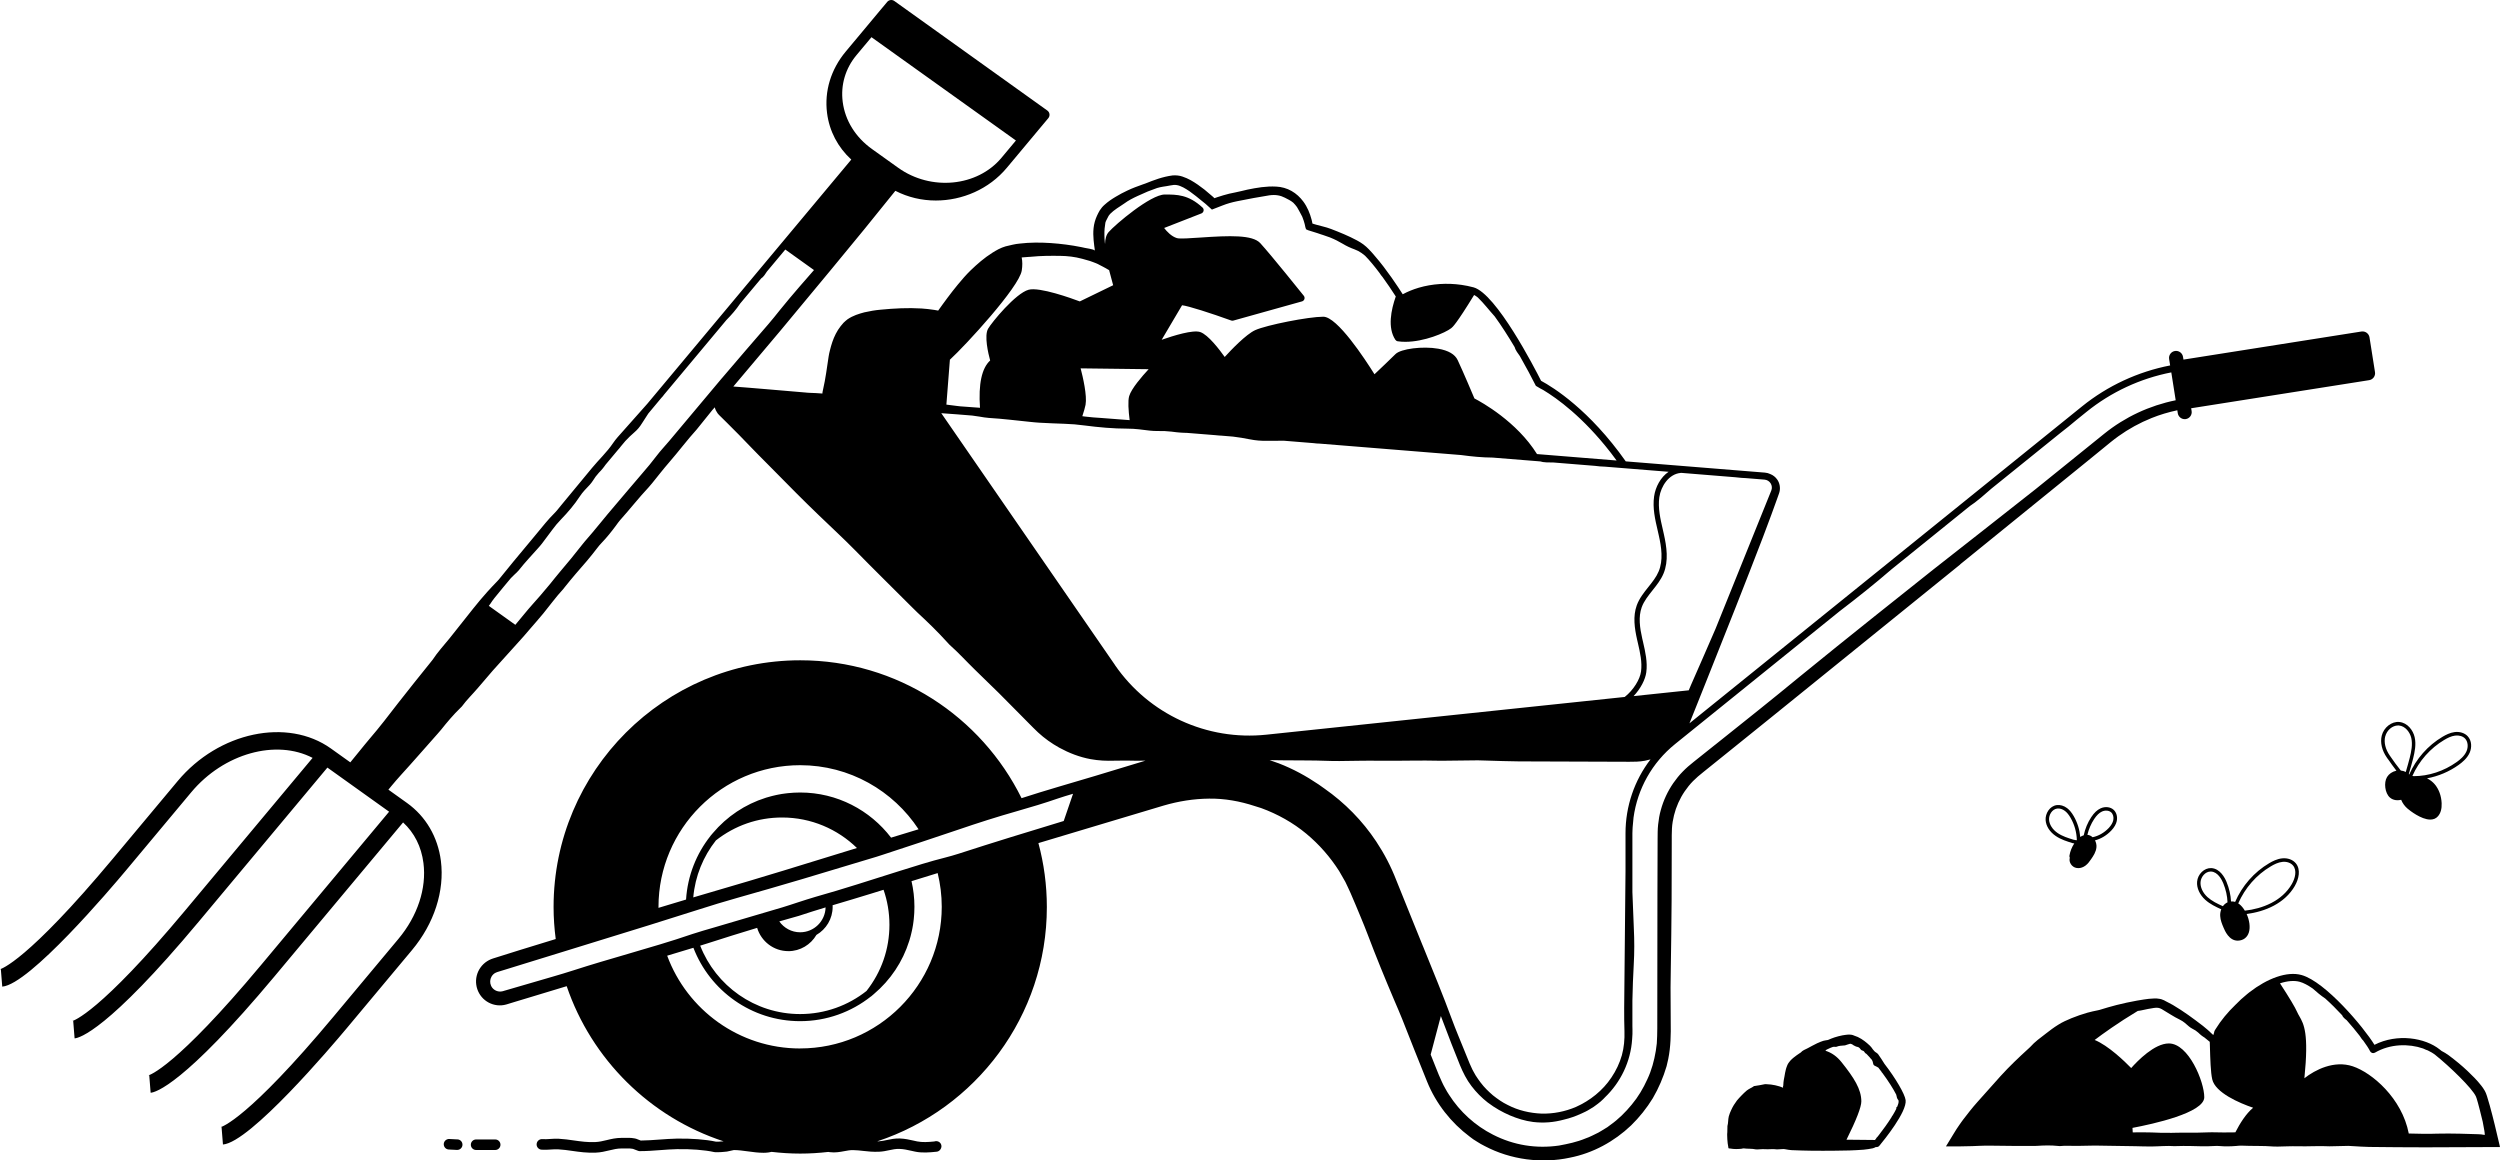 <svg xmlns="http://www.w3.org/2000/svg" id="Layer_2" viewBox="0 0 711.13 330.05">
  <g id="Gjødsel">
    <g>
      <path d="M557.6,160.51c12.08-9.8,24.16-19.6,36.25-29.41l4.38-3.57,2.19-1.79c.71-.56,1.42-1.12,2.15-1.64,2.93-2.1,6.12-3.85,9.46-5.19,2.38-.96,4.8-1.67,7.31-2.21l.13.84c.16.99,1.01,1.69,1.97,1.69.1,0,.21,0,.31-.02,1.09-.17,1.84-1.2,1.66-2.29l-.13-.79,50.63-7.99c1.09-.17,1.84-1.2,1.66-2.29l-1.56-9.88c-.08-.52-.37-.99-.8-1.31-.43-.31-.96-.44-1.49-.36l-50.63,7.99-.13-.79c-.17-1.09-1.21-1.83-2.29-1.66-1.09.17-1.84,1.2-1.66,2.29l.29,1.82c-9.16,1.78-17.79,5.78-25.06,11.65l-111.68,90.16c.03-.07.06-.15.09-.22l.38-.95,1.52-3.79,3.03-7.59c2.71-6.82,5.42-13.64,8.15-20.52,2.61-6.64,5.21-13.28,7.75-19.91.76-2.02,1.55-4.15,2.38-6.36.38-1.04.76-2.1,1.15-3.17.19-.52.38-1.05.57-1.58l.28-.79.14-.39.17-.54c.32-1.25.04-2.58-.63-3.53-.5-.73-1.21-1.27-1.96-1.56-.47-.23-.99-.38-1.53-.42l-39.6-3.2c-10.34-14.66-20.61-21.05-24.09-22.92-1.82-3.61-12.71-24.73-19.19-26.58-.01,0-.03,0-.04-.01,0,0,0,0,0,0,0,0,0,0,0,0,0,0,0,0,0,0,0,0,0,0-.01,0-1.12-.31-2.27-.53-3.42-.7-4.1-.59-8.33-.3-12.12.81-.07.02-.13.04-.19.06-.73.22-1.44.47-2.13.75-.27.11-.53.23-.79.34-.13.06-.26.11-.38.17-.37.17-.73.36-1.09.55,0,0,0-.01,0-.02-1.24-1.95-4.6-7.08-7.86-10.8-.56-.67-1.14-1.34-1.77-1.98-.48-.49-.99-.97-1.59-1.41-.62-.47-1.2-.78-1.8-1.12-2.4-1.29-4.86-2.28-7.34-3.24-.76-.29-1.63-.55-2.38-.73-.61-.15-1.22-.31-1.82-.48-.26-.07-.49-.14-.72-.21-.14-.05-.3-.08-.41-.14-.02-.13-.05-.26-.07-.41-.02-.08-.03-.16-.05-.25-.04-.14-.07-.29-.11-.45-.47-1.79-1.2-3.58-2.36-5.15-.88-1.18-2-2.24-3.33-2.99-1.3-.76-2.91-1.19-4.34-1.25-2.88-.16-5.56.32-8.21.86-1.18.25-2.45.62-3.48.8-1.15.2-2.29.49-3.41.82-.56.17-1.12.34-1.68.53l-.52.18-.29.11-.51-.47c-.76-.68-1.54-1.34-2.34-1.98-1.23-.96-2.5-1.88-3.93-2.68-.72-.38-1.47-.75-2.32-1.02-.82-.3-1.86-.4-2.79-.33-2.9.38-5.3,1.32-7.76,2.3-.23.1-.48.17-.72.25-1.5.53-2.98,1.07-4.44,1.77-1.11.52-2.22,1.1-3.3,1.76-1.09.65-2.15,1.35-3.21,2.32-.23.23-.45.4-.67.68-.22.29-.45.59-.65.88-.28.49-.55.99-.79,1.53-.49,1.07-.84,2.3-.96,3.49-.13,1.2-.08,2.34.01,3.43.05.55.11,1.09.18,1.62l.11.78c.02.13.03.24.03.35v.15s.01.05,0,.06l-.08-.06c-.18-.12-.32-.19-.47-.23-.26-.07-.54-.13-.86-.21-.47-.1-.94-.19-1.41-.26-.3-.04-.68-.14-1.02-.22-2.89-.58-5.78-.95-8.69-1.15-1.45-.09-2.93-.15-4.38-.13-.75,0-1.39.03-2.25.08-.73.07-1.46.13-2.2.2-1.29.1-2.66.48-4,.79l-1.01.35-1.03.47c-.6.34-1.19.64-1.75,1.02-2.28,1.44-4.27,3.18-6.15,4.99-1.29,1.25-2.49,2.65-3.64,4.04-1.01,1.23-1.98,2.47-2.92,3.73-.47.64-.93,1.27-1.4,1.9-.36.5-.71,1-1.07,1.49-.09.11-.21.35-.25.27-.33-.06-.67-.12-1.01-.18-1.24-.2-2.45-.32-3.67-.41-3.89-.24-7.77-.03-11.6.34-1.55.13-3.12.4-4.69.76-1.57.43-3.16.89-4.76,1.97-.39.32-.82.66-1.14.99-.27.32-.56.62-.82.97-.52.68-1.01,1.41-1.39,2.18-.79,1.53-1.27,3.12-1.65,4.64-.16.6-.29,1.21-.38,1.79-.49,3.21-.87,6.32-1.58,9.38-.05.23-.13.51-.15.71-.01.15-.03.31-.05.46-1.22-.09-2.45-.17-3.68-.2-.38,0-.84-.07-1.27-.1-3.59-.31-7.2-.62-10.8-.92-1.8-.15-3.6-.3-5.4-.45l-2.7-.21-1.35-.1h-.14c4.46-5.29,8.88-10.53,13.29-15.76,4.76-5.74,9.53-11.48,14.31-17.24,3.19-3.87,6.37-7.74,9.62-11.69,2.89-3.58,5.81-7.19,8.88-10.99,3.58,1.85,7.53,2.76,11.51,2.76,7.53,0,15.11-3.22,20.19-9.3l9.44-11.3s0,0,0,0l2.36-2.82c.27-.32.39-.74.34-1.15-.05-.41-.28-.79-.62-1.03L254.39.28c-.64-.46-1.52-.34-2.02.26l-2.36,2.82s0,0,0,0l-9.44,11.31c-4.22,5.06-6.11,11.27-5.31,17.5.65,5.12,3.07,9.72,6.89,13.22l-19.71,23.6s0,0,0,0l-38.32,45.87c-2.81,3.17-5.65,6.36-8.41,9.47-.46.52-.94,1.15-1.31,1.69-.88,1.3-1.89,2.49-2.98,3.69-1.02,1.12-2.06,2.24-3.03,3.41-2.91,3.52-5.85,7.08-8.78,10.62-.65.79-1.33,1.69-1.98,2.32-1.74,1.72-3.26,3.67-4.84,5.57l-1.65,1.99c-1.67,2.01-3.34,4.01-5.03,6.04-1.39,1.7-2.83,3.47-4.23,5.2-.13.16-.29.32-.44.48-.93.98-1.87,1.93-2.78,2.96-1.38,1.56-2.76,3.15-4.05,4.8-2.24,2.82-4.44,5.6-6.7,8.44-1.63,2.02-3.4,3.91-4.83,6.1-.14.22-.36.45-.54.68-3.09,3.87-6.23,7.71-9.25,11.61-2.68,3.47-5.31,6.93-8.17,10.24-.98,1.14-1.94,2.36-2.91,3.54-.68.83-1.36,1.67-2.04,2.5-.17.22-.34.43-.52.64l-5.5-3.93c-12.39-8.86-31.94-4.72-43.59,9.23l-18.5,22.15C7.68,273.48.3,275.62,0,275.7c.16-.04.23-.03.24-.03l.4,4.98c7.73-.62,30.73-27.72,35.26-33.14l18.5-22.15c9.29-11.12,24.19-15.15,34.52-9.78l-36.28,43.44c-24.37,29.18-31.76,31.32-32.06,31.4.16-.04.24-.03.24-.03l.4,4.98c1.36-.11,9.43-2.22,35.26-33.14l36.65-43.89,17.55,12.55-36.41,43.6c-24.37,29.18-31.76,31.32-32.06,31.4.16-.04.24-.03.24-.03l.4,4.98c1.36-.11,9.43-2.22,35.26-33.14l36.55-43.76c3.2,2.95,5.2,6.89,5.79,11.55.92,7.2-1.67,15.06-7.11,21.57l-18.5,22.15c-24.37,29.18-31.76,31.32-32.06,31.4.16-.04.24-.03.24-.03l.4,4.98c7.73-.62,30.73-27.72,35.26-33.14l18.5-22.15c6.33-7.57,9.32-16.84,8.23-25.41-.87-6.79-4.29-12.63-9.63-16.45l-5.3-3.79c.3-.37.61-.74.9-1.09.88-1.05,1.76-2.09,2.67-3.08,3.54-3.87,6.95-7.83,10.43-11.73.34-.38.69-.77,1-1.16,1.71-2.15,3.47-4.24,5.44-6.15.15-.15.35-.31.45-.45,1.36-1.86,3.06-3.5,4.56-5.26,1.41-1.66,2.82-3.33,4.26-4.97,1.3-1.48,2.64-2.93,3.96-4.39,1.08-1.2,2.15-2.39,3.23-3.58,1.09-1.19,2.15-2.39,3.18-3.62,1.33-1.55,2.69-3.07,3.98-4.64,1.89-2.3,3.59-4.7,5.65-6.91.14-.15.26-.34.4-.51,1.06-1.29,2.1-2.63,3.19-3.87,2.13-2.41,4.21-4.82,6.15-7.38.34-.45.75-.94,1.13-1.33,1.52-1.58,2.87-3.26,4.16-5.01.38-.52.76-1.08,1.17-1.54,2.74-3.05,5.32-6.36,8.11-9.33.33-.36.67-.77.99-1.16,1.61-1.98,3.18-4.03,4.84-5.93,2.68-3.08,5.12-6.36,7.85-9.37.14-.16.28-.34.41-.51,1.36-1.69,2.74-3.4,4.07-5.05.21-.26.43-.5.66-.74,0,0,0,.02,0,.02.14.62.45,1.2.81,1.7l.3.35c.11.12.21.23.27.28l.43.42c.57.56,1.13,1.12,1.7,1.68,2.26,2.24,4.49,4.5,6.69,6.81,1.51,1.59,3.12,3.18,4.69,4.77,2.78,2.81,5.57,5.63,8.31,8.4,2.1,2.11,4.24,4.2,6.38,6.26,3.43,3.32,6.98,6.57,10.28,9.93,5.35,5.46,10.8,10.8,16.19,16.2.53.53,1.07,1.08,1.6,1.57,2.94,2.72,5.81,5.5,8.48,8.46.2.23.44.51.63.68,2.52,2.22,4.82,4.77,7.24,7.12,2.3,2.24,4.59,4.47,6.83,6.66,2,2.02,4.05,4.08,6.07,6.12l2.47,2.5c.83.83,1.63,1.66,2.56,2.53,1.83,1.69,3.88,3.15,6.06,4.36,2.78,1.53,5.78,2.68,8.9,3.26,1.14.2,2.29.35,3.44.41,1.14.08,2.34.05,3.39.03,2.16-.04,4.33-.06,6.53.02.29.01.63-.02.94-.02.44,0,.88,0,1.32-.01-4.78,1.45-9.57,2.9-14.35,4.35-6.98,2.1-13.97,4.06-20.9,6.32-11.46-23.21-35.37-39.22-62.95-39.22-38.69,0-70.17,31.48-70.17,70.17,0,3.09.22,6.14.61,9.12-3.37,1.03-6.73,2.07-10.1,3.1-2.39.75-4.81,1.51-7.23,2.27l-.45.14-.59.21c-.4.16-.79.36-1.16.6-.73.47-1.37,1.08-1.87,1.79-1.01,1.4-1.45,3.2-1.2,4.9.23,1.7,1.13,3.3,2.47,4.37,1.33,1.07,3.06,1.61,4.76,1.47.42-.04.84-.1,1.25-.22.23-.06.36-.1.51-.15l.45-.14,1.8-.55c1.2-.36,2.39-.72,3.58-1.08,3.64-1.1,7.27-2.2,10.9-3.3,7.09,20.83,23.71,37.28,44.64,44.13-.04,0-.07,0-.11.01-.44.04-.85.08-1.24.08h-.87c-2.89-.62-7.03-.94-11.12-.86-1.65.03-3.3.16-4.89.27-1.75.13-3.55.26-5.34.28-.44-.17-1.29-.5-1.29-.5-.13-.05-.26-.08-.4-.1-.13-.01-.26-.04-.4-.06-.31-.05-.66-.1-1.05-.1h-2.33c-1.6,0-2.92.32-4.2.63-1.08.26-2.1.51-3.26.56-2.21.1-4.11-.18-6.11-.46-1.36-.2-2.76-.4-4.28-.48-.87-.04-1.66,0-2.43.06-.77.05-1.49.1-2.27.05-.83-.06-1.54.57-1.6,1.4-.06.83.57,1.54,1.4,1.6.98.07,1.84,0,2.67-.05.71-.05,1.38-.09,2.07-.05,1.39.07,2.67.26,4.02.45,2.06.29,4.18.6,6.67.49,1.45-.06,2.66-.36,3.83-.64,1.16-.28,2.26-.55,3.5-.55h2.33c.2,0,.39.04.58.07.11.02.23.04.34.05,1.64.64,1.65.64,1.92.64,1.96,0,3.95-.14,5.84-.29,1.55-.12,3.16-.24,4.72-.27,3.94-.08,7.9.23,10.58.82.11.02.21.04.32.04h1.03c.54,0,1.04-.05,1.53-.1.22-.02.43-.04.65-.06.07,0,.14-.02.21-.03l1.91-.42c1.28.01,2.66.2,3.99.38,1.45.2,2.93.4,4.38.4.22,0,.44,0,.65-.01.61-.03,1.17-.13,1.69-.25,2.67.31,5.38.49,8.13.49s5.36-.17,7.99-.47c.17.02.33.05.51.07,1.49.19,2.84-.07,4.04-.29.88-.17,1.7-.32,2.54-.3,1.02.02,1.92.12,2.87.23,1.35.15,2.75.31,4.52.23,1.06-.05,1.97-.24,2.84-.43.96-.21,1.87-.4,2.92-.37,1.18.03,2.27.28,3.42.54.35.08.7.16,1.05.23,1.93.41,4.1.25,6.16.02.73-.08,1.29-.77,1.33-1.5t0,0h0s0,0,0,0c0,0,0-.02,0-.03h0s0-.01,0-.01h0s0,0,0,0c0,0,0,0,0,0h0s0,0,0,0c0,0,0,0,0,0h0c0-.83-.67-1.46-1.5-1.46-.18,0-.35.03-.51.09-1.71.18-3.46.28-4.88-.01-.34-.07-.67-.15-1-.22-1.24-.28-2.52-.57-4-.62-1.4-.03-2.59.22-3.63.44-.79.17-1.54.33-2.34.37-.14,0-.26,0-.39,0,27.98-9.23,48.23-35.61,48.23-66.64,0-6.29-.84-12.38-2.4-18.19,5.86-1.76,11.71-3.51,17.57-5.27,6.02-1.8,12.08-3.61,18.06-5.41,4.21-1.23,8.54-1.93,12.92-1.97,4.39-.06,8.78.73,13,2.12.56.19,1.21.38,1.82.57,4.64,1.69,9.08,4.17,12.83,7.29,3.66,3.04,6.8,6.64,9.34,10.62l1.76,3.07c.54,1.05.99,2.15,1.5,3.21.98,2.17,1.89,4.53,2.86,6.78.67,1.59,1.4,3.42,2,4.99,2.38,6.31,4.91,12.46,7.52,18.61.77,1.82,1.62,3.72,2.31,5.48,2.3,5.9,4.68,11.82,7.07,17.76,2.52,6.24,6.83,11.7,12.15,15.67.33.24.65.48.98.73.35.22.71.44,1.06.67l1.08.66c.37.21.74.39,1.11.59,7.38,3.9,16.2,5.04,24.23,3.31,6.55-1.28,12.62-4.6,17.41-9.17,2.37-2.31,4.45-4.92,6.18-7.74,1.67-2.86,2.98-5.92,3.92-9.1.16-.68.32-1.39.48-2.08.7-3.43.76-7.09.7-10.33-.02-3.34-.03-6.67-.05-10,0-1.75.05-3.54.07-5.32.08-6.45.21-12.88.23-19.35l.04-16.58c0-1.38-.01-2.8.06-4,.07-1.26.29-2.5.58-3.71.6-2.43,1.64-4.76,3.05-6.83.71-1.03,1.49-2.02,2.37-2.91.9-.91,1.79-1.66,2.92-2.56l6.46-5.2,12.91-10.41c17.9-14.48,35.81-28.97,53.71-43.45ZM239.71,28.98c-.62-4.82.78-9.55,3.93-13.31l4.25-5.09,41.09,29.39-4.1,4.91c-6.88,8.24-20.06,9.52-29.38,2.85l-7.48-5.35c-4.68-3.35-7.63-8.11-8.31-13.4ZM205.34,107.58c-5.03,5.99-9.98,11.9-14.97,17.85-1.17,1.4-2.48,2.76-3.53,4.15-1.36,1.8-2.71,3.43-4.21,5.15-2.57,2.93-5.05,6-7.61,8.95-2.96,3.42-5.72,7-8.71,10.38-.24.27-.47.56-.69.85-2.07,2.63-4.16,5.23-6.37,7.79-.95,1.09-1.83,2.27-2.76,3.39-.92,1.12-1.86,2.23-2.8,3.32-1.48,1.71-3.02,3.36-4.43,5.1-.87,1.09-1.77,2.16-2.67,3.22l-7.54-5.39c.18-.23.35-.46.48-.66.66-1.06,1.48-2.03,2.32-3.04.5-.6,1-1.21,1.49-1.82l1.98-2.37c.33-.35.67-.69,1.02-1.01.42-.39.94-.85,1.3-1.31,1.72-2.2,3.58-4.12,5.38-6.16.38-.43.79-.88,1.13-1.33,1-1.31,2-2.63,2.94-3.93.78-1.07,1.55-1.98,2.48-2.95,1.95-2.01,3.84-4.23,5.3-6.47.91-1.4,1.85-2.27,2.86-3.36.7-.75,1.13-1.56,1.7-2.36l.87-1.04s.05-.05.07-.08c.19-.19.4-.4.58-.61.32-.38.71-.8.94-1.15.11-.17.24-.34.36-.5l3.47-4.15c.21-.23.42-.45.58-.67.1-.14.2-.25.3-.39l1.27-1.52c.84-.92,1.69-1.71,2.53-2.44.92-.79,1.57-1.56,2.22-2.62.55-.9,1.17-1.84,1.79-2.77l3.71-4.45c.29-.3.57-.61.7-.83,0,0,0-.01.01-.02l17.79-21.29c1.45-1.47,2.8-3.01,3.94-4.72l5.97-7.14c.28-.16.58-.45.91-.89.26-.35.5-.71.71-1.05l5.23-6.26s0,0,0,0l8.16,5.84c-1.39,1.57-2.78,3.16-4.15,4.76-1.9,2.22-3.83,4.46-5.63,6.72-1.04,1.31-2.06,2.58-3.15,3.85-4.43,5.13-8.87,10.25-13.26,15.43ZM227.6,217.66c14.08,0,26.48,7.26,33.69,18.23-2.61.79-5.22,1.59-7.82,2.38-5.95-7.79-15.33-12.84-25.86-12.84-.59,0-1.18.02-1.77.05-.22.01-.43.03-.65.05-.36.03-.73.05-1.09.09-.28.03-.55.07-.82.1-.29.04-.58.08-.87.12-.32.05-.63.11-.94.17-.23.04-.46.09-.69.14-.36.08-.71.16-1.07.25-.16.04-.33.08-.49.13-.41.11-.81.22-1.21.34-.07.02-.15.05-.22.07-5.8,1.83-11.01,5.28-15.04,10.06-.11.13-.23.27-.34.4-.1.12-.2.23-.29.34-.02.02-.02.05-.04.07-3.98,5.04-6.5,11.27-6.93,18.07-1.74.52-3.48,1.05-5.22,1.57-.87.26-1.75.52-2.62.79,0-.1,0-.2,0-.29,0-22.22,18.07-40.29,40.29-40.29ZM243.76,241.22c-.54.17-1.09.33-1.63.5-12.93,3.99-25.72,7.96-38.65,11.7-2.07.6-4.17,1.22-6.28,1.85.53-6.09,2.86-11.67,6.44-16.21,5.42-4.26,11.93-6.52,18.83-6.52,8.27,0,15.78,3.31,21.28,8.67ZM227.6,298.24c-17.33,0-32.14-11-37.82-26.39,2.27-.69,4.55-1.37,6.82-2.06.21-.06.43-.13.64-.19,4.69,12.19,16.53,20.87,30.35,20.87,7.59,0,14.58-2.62,20.12-7,.03-.02.05-.02.08-.04.12-.09.23-.19.34-.29.14-.11.28-.23.41-.35,4.78-4.03,8.23-9.24,10.06-15.05.02-.07.05-.14.07-.21.12-.4.24-.81.35-1.22.04-.16.08-.32.12-.48.09-.36.17-.71.25-1.07.05-.23.09-.45.14-.68.06-.31.12-.63.17-.95.05-.29.08-.58.12-.86.04-.27.08-.55.1-.82.04-.36.07-.72.09-1.09.02-.22.04-.43.05-.65.03-.58.05-1.17.05-1.77,0-2.51-.29-4.94-.83-7.29,2.48-.77,4.97-1.54,7.44-2.3.75,3.08,1.16,6.28,1.16,9.59,0,22.22-18.07,40.29-40.29,40.29ZM224.23,270.56c3.41,0,6.39-1.86,8-4.62,2.76-1.6,4.62-4.58,4.62-8,0-.15-.02-.29-.02-.44,3.64-1.09,7.3-2.16,10.92-3.29,1.2-.37,2.39-.74,3.58-1.11,1.08,3.12,1.67,6.47,1.67,9.95,0,6.9-2.26,13.41-6.52,18.83-5.2,4.11-11.76,6.57-18.88,6.57-12.93,0-23.99-8.08-28.43-19.46.66-.2,1.33-.41,1.96-.61,4.75-1.53,9.49-3.02,14.24-4.45,1.14,3.82,4.68,6.62,8.86,6.62ZM221.66,262.1c1.23-.35,2.46-.71,3.69-1.05.62-.17,1.37-.36,1.87-.53,2.51-.84,5.06-1.63,7.62-2.41-.09,3.92-3.3,7.08-7.24,7.08-2.45,0-4.62-1.23-5.93-3.1ZM302.56,233.54c-10.04,3.05-20.07,6.11-29.91,9.31-1.12.36-2.7.81-3.73,1.07-4.29,1.07-8.82,2.51-13.28,3.91-7.86,2.47-15.59,5.01-23.68,7.28-1.53.43-3.35,1.05-5.03,1.58-1.46.47-2.93.98-4.35,1.4-6.41,1.89-12.85,3.79-19.27,5.68-2.14.63-4.65,1.33-6.38,1.92-6.06,2.09-12.26,3.87-18.43,5.68-5.15,1.51-10.23,2.98-15.39,4.65-1.85.6-3.9,1.21-5.82,1.77-3.52,1.03-7.05,2.06-10.58,3.08l-2.64.77-.66.19-.33.1-.21.05c-.26.06-.52.08-.78.06-1.05-.05-2.04-.74-2.42-1.69-.36-.81-.3-1.76.13-2.52.28-.5.7-.92,1.22-1.15.13-.08.25-.1.41-.17l.74-.23,1.47-.45,5.89-1.82,11.77-3.63c7.84-2.42,15.69-4.85,23.53-7.27,4.7-1.46,9.42-2.94,14.02-4.42,3.68-1.18,7.07-2.21,10.81-3.27,6.05-1.7,12.25-3.5,18.44-5.33,7.1-2.13,14.17-4.26,21.25-6.39.6-.19,1.25-.4,1.89-.61,7.14-2.37,14.51-4.75,21.34-7.09,5.59-1.91,10.92-3.62,16.9-5.32,3.82-1.09,7.67-2.24,11.41-3.54,1.22-.42,2.84-.91,4.34-1.35l-2.65,7.74ZM478.13,134.5l15.57,1.26c.15.02.31.04.46.05.72.07,1.71.19,2.12.17.03,0,.06,0,.09,0l5.55.45c.73.06,1.37.45,1.75,1.07.38.62.45,1.37.17,2.05l-15.85,39.3c-1.2,2.75-2.4,5.53-3.6,8.28-1.13,2.58-2.33,5.32-3.41,7.77-.21.48-.41.98-.61,1.46l-15.69,1.65c2.01-2.12,3.34-4.74,3.61-6.77.39-2.91-.27-5.79-.91-8.57l-.24-1.03c-.67-2.99-1.15-6.15-.15-8.91.64-1.75,1.82-3.22,3.06-4.79,1.17-1.47,2.39-2.99,3.14-4.79,1.5-3.58.89-7.67.1-11.2l-.3-1.33c-.7-3.03-1.42-6.16-.99-9.18.45-3.13,2.72-6.62,6.06-6.91.02,0,.03-.01.05-.02ZM314.45,63.29c.02-.15.15-.41.24-.61.16-.36.35-.72.55-1.07l.15-.27.15-.18c.11-.12.15-.24.3-.37.52-.52,1.16-1.03,1.85-1.5.7-.5,1.58-1,2.15-1.43,1.12-.83,2.4-1.49,3.75-2.11.96-.45,1.94-.87,2.89-1.28.9-.36,1.79-.69,2.63-.98.58-.17,1.15-.3,1.72-.39.63-.11,1.37-.18,1.97-.33.34-.05.71-.13,1.04-.16.3,0,.61-.04.9.04.58.08,1.23.36,1.85.67,1.25.66,2.44,1.54,3.61,2.47.51.42.94.77,1.5,1.22.41.33.82.65,1.23.99.47.39,1.18,1.04,1.8,1.62.95-.37,1.93-.75,2.98-1.16,1.4-.55,2.71-.92,4.19-1.22,3.1-.61,6.3-1.24,9.18-1.68,1.81-.24,3.15.03,4.41.68.82.43,1.65.8,2.38,1.42.38.38.72.78,1.02,1.19.02.03.04.05.06.09.14.24.3.51.44.77.28.45.52,1,.75,1.39.1.18.19.37.29.55.67,1.64.89,2.97.89,3.01.02.12.06.23.12.33.01.08.03.15.04.23.07.02.15.05.23.08.1.07.2.13.32.17.03,0,1.13.33,2.72.85.33.13.66.25.96.33.22.06.42.13.63.2.62.21,1.28.44,1.95.68,1.35.54,2.54,1.15,3.63,1.8,1.16.7,2.17,1.16,3.42,1.62.73.27,1.28.55,1.94,1.01.34.24.67.5,1,.77,1.27,1.28,2.69,3,4.13,4.92.27.41.56.84.77,1.05.02.02.03.04.05.05,1.32,1.81,2.62,3.74,3.8,5.58-1.35,3.84-2.38,8.92-.12,12.32.16.23.4.39.68.43.7.11,1.42.15,2.16.15,5.34,0,11.34-2.54,13.04-3.87.39-.3,1.41-1.11,6.52-9.45.31.16.62.36.95.62.05.05.11.09.16.14,1.65,1.59,3.11,3.52,4.74,5.32,1.9,2.6,3.87,5.7,5.68,8.74.08.35.28.79.62,1.32.28.44.58.85.86,1.23,1.84,3.23,3.41,6.2,4.41,8.19,0,.01.02.02.02.03.04.08.08.17.12.25.42.25.83.49,1.22.72.28.16.59.32.9.48,3.86,2.32,11.27,7.63,19.14,17.76.07.1.15.2.23.3.48.63.97,1.29,1.46,1.95,0,.01.01.02.02.03l-22.64-1.83c-5.77-9.26-15.79-14.78-17.8-15.82-.61-1.45-3.02-7.17-4.76-10.9-.77-1.65-2.63-2.74-5.53-3.25-4.39-.78-10.64.01-12.16,1.53-1.26,1.26-4.42,4.27-5.98,5.74-2.72-4.36-10.59-16.37-14.56-16.37-4.2,0-16.14,2.36-19.37,3.82-2.61,1.19-6.86,5.64-8.67,7.63-1.47-2.07-4.71-6.34-6.97-7.09-2.06-.69-7.53,1-10.96,2.2,2.04-3.48,4.93-8.39,5.8-9.82,1.7.17,8.22,2.26,13.98,4.34.2.07.41.08.61.02l19.53-5.46c.32-.09.58-.34.68-.66.1-.32.04-.67-.17-.93-.38-.47-9.25-11.55-12.39-14.98-2.21-2.4-8.72-2.16-17-1.59-2.89.2-5.88.41-6.71.16-1.56-.47-2.88-1.9-3.63-2.88l10.6-4.14c.32-.13.55-.41.62-.75s-.05-.69-.3-.92c-4.02-3.71-7.28-3.71-10.73-3.71-4.06,0-14.1,8.54-15.97,10.68-.7.8-1,1.96-1.03,3.4-.02-.15-.04-.29-.06-.44-.07-.69-.12-1.38-.12-2.05-.03-1.35.09-2.51.29-3.67ZM321.32,119.51c-2.7-.21-5.39-.42-8.08-.62-1.49-.11-3.14-.19-4.43-.38-.31-.05-.63-.08-.94-.12.43-1.3.77-2.46.92-3.25.47-2.61-.75-7.87-1.4-10.36l19.34.24c-1.92,2.07-4.89,5.51-5.53,7.64-.4,1.33-.22,4.09.13,6.85ZM270.23,102.29c4.48-4.11,19.66-20.6,20.41-25.33h0c.21-1.36.21-2.56-.02-3.73.69-.06,1.4-.1,2.09-.16.09,0,.17,0,.28-.01.11,0,.23-.02.36-.03,2.73-.28,5.51-.28,8.15-.25,2.15.03,4.2.25,6.37.84.84.24,1.5.42,2.15.61.6.17,1.21.47,1.8.67.28.08.64.31.96.47.28.14.6.31.95.49.48.25,1.16.62,1.7.96,0-.04.02-.08.02-.12.33,1.3.7,2.67,1.1,4.11l.09.32-9.49,4.61c-2.28-.86-11.45-4.17-14.57-3.32-3.69,1.01-10.48,9.27-11.52,11.09-1.14,1.99.04,7.02.59,9.03-2.39,2.18-3.36,6.69-2.89,13.45-1.88-.14-3.76-.27-5.63-.41-.31-.02-.63-.07-.94-.11-1-.12-1.99-.25-2.99-.38l1-12.8ZM317.17,189.18l-49.42-71.65c.3.02.6.05.9.07,1.15.09,2.3.18,3.44.25l4.46.36c.7.09,1.39.18,2.08.3.82.14,1.81.32,2.65.37,4.07.24,7.93.75,11.88,1.14.84.08,1.72.18,2.54.22,2.4.12,4.81.24,7.16.31,1.93.06,3.67.21,5.6.47,4.04.53,8.28.91,12.17.91,2.43,0,4.26.31,6.41.56,1.49.17,2.81.09,4.25.13l1.96.16c.06,0,.11.01.16.02.39.06.81.12,1.22.15.72.06,1.55.16,2.16.16.3,0,.61.02.91.03l7.85.63c.45.06.9.11,1.29.12.15,0,.3.01.45.02l3.42.28c1.7.2,3.26.47,4.76.77,1.73.34,3.18.46,4.99.43,1.53-.03,3.15-.03,4.78-.02l8.38.68c.61.08,1.26.14,1.63.13.01,0,.03,0,.04,0l40.34,3.26c2.98.41,5.96.7,8.96.72l13.53,1.09c.43.15,1.03.24,1.83.28.64.03,1.27.03,1.85.02l11.85.96c.49.05.98.11,1.47.16.43.05.9.06,1.37.07l18.14,1.46c-2.28,1.55-3.74,4.33-4.12,6.99-.47,3.3.28,6.57,1.02,9.73l.3,1.32c.78,3.46,1.31,7.11-.02,10.29-.67,1.61-1.77,2.98-2.93,4.44-1.27,1.59-2.58,3.23-3.3,5.21-1.14,3.13-.63,6.53.09,9.75l.24,1.04c.61,2.65,1.24,5.39.88,8.04-.3,2.22-2.12,5.26-4.64,7.24l-101.94,10.73c-16.91,1.78-33.41-5.81-43.06-19.8ZM404.69,268.98l-2.99-7.39-4.53-11.23c-1.48-3.83-3.41-7.55-5.7-10.99-3.91-5.9-8.95-11.02-14.73-15.06-.55-.38-1.1-.81-1.67-1.18-3.53-2.39-7.26-4.42-11.31-5.99-.86-.33-1.74-.63-2.62-.92,5.83.13,11.78,0,17.57.24.71.03,1.49.02,2.23.02,3.73-.03,7.48-.14,11.17-.09,5.96.08,11.9-.15,17.84.01.31,0,.64,0,.96-.01,3.16-.04,6.34-.08,9.46-.11.83,0,1.67.05,2.51.07,3.05.08,6.09.21,9.16.23,10.49.04,20.95.08,31.39.11,1.27.01,2.96,0,4.48-.3.53-.1,1.06-.23,1.58-.38-4.57,5.97-7.11,13.3-7.11,21.01v10.71c-.13,13-.25,26.02-.38,39-.02,2.15.02,4.57.08,6.6.07,2.35-.12,4.6-.74,6.85-.64,2.22-1.64,4.36-2.97,6.32-2.45,3.7-6.08,6.59-10.11,8.38-3.07,1.31-6.42,1.97-9.76,1.89-3.33-.14-6.67-.91-9.63-2.46-1.51-.72-2.88-1.7-4.19-2.73-1.27-1.09-2.47-2.26-3.48-3.6-.53-.65-.96-1.37-1.44-2.06-.39-.74-.86-1.44-1.18-2.22l-.52-1.14-.5-1.23-1-2.46c-1.18-2.92-2.54-6.14-3.49-8.73-2.59-7.05-5.51-14.08-8.37-21.16ZM487.86,211.86l-6.13,4.89c-.5.39-1.03.84-1.57,1.3-.52.47-1.04.94-1.52,1.45-.99,1-1.86,2.11-2.67,3.26-1.59,2.32-2.8,4.9-3.54,7.62-.39,1.35-.62,2.75-.77,4.15-.07.7-.12,1.4-.13,2.11-.02.71-.01,1.32-.02,1.99-.02,5.23-.03,10.47-.05,15.69-.01,11.98-.03,23.95-.04,35.93-.02,1.48.03,3.04-.04,4.45l-.1,2.11c-.08.7-.19,1.4-.28,2.1-.46,2.78-1.2,5.53-2.41,8.09-1.16,2.57-2.61,5.03-4.43,7.2-1.79,2.18-3.81,4.19-6.13,5.82l-.8.6-.85.52c-.57.34-1.13.71-1.72,1.03-1.21.57-2.38,1.24-3.65,1.66-2.46,1.03-5.05,1.56-7.53,2.02-6.46.94-12.9-.07-18.79-3.09-5.06-2.56-9.42-6.52-12.49-11.33-.39-.59-.77-1.2-1.1-1.84-.33-.63-.71-1.24-.97-1.9-.29-.66-.59-1.28-.87-1.97l-.85-2.11c-.48-1.21-.97-2.42-1.45-3.64l2.9-10.96c.23.6.46,1.19.69,1.81,1.51,4.03,3.1,8.13,4.74,12.16.85,2.06,1.9,4.16,3.27,5.94,1.36,1.79,2.93,3.37,4.63,4.69,2.15,1.62,4.22,2.76,6.32,3.67,2.1.88,4.24,1.57,6.62,1.87,3.13.36,5.89.09,8.76-.68,1.7-.4,3.32-.97,4.87-1.69.03-.01.05-.02.08-.03.78-.36,1.64-.74,2.41-1.25.34-.21.7-.43,1.05-.64.34-.25.68-.5,1.01-.74.68-.47,1.26-1.02,1.75-1.49.15-.15.29-.31.44-.46,4.48-4.28,7.36-10.17,7.77-16.61.08-.98.12-1.93.09-2.73,0-.33,0-.64-.02-.96v-7.26c.06-3.62.21-6.95.38-10.16.2-3.7.2-6.78.02-10.59-.15-3.22-.28-6.63-.4-10.07v-16.76c0-.3.02-.61.03-.91.01-.28.03-.55.04-.82.1-1.01.16-1.99.24-2.6,0-.04.01-.08.01-.13,1.12-8.18,5.28-15.63,11.81-20.91l46.82-37.8c5.03-3.84,9.98-7.78,14.74-11.9l22.34-18.04c.79-.5,1.81-1.27,3.11-2.35,1.05-.87,2.09-1.78,3.01-2.6l19.53-15.76c.81-.64,1.62-1.27,2.41-1.9.72-.57,1.47-1.2,2.22-1.84l2.86-2.31c7-5.65,15.3-9.51,24.12-11.23l1.25,7.93c-7.43,1.5-14.43,4.76-20.34,9.53l-19.47,15.72c-5.01,3.94-10.05,7.91-15.05,11.84-4.7,3.69-9.46,7.41-14.11,11.07-5.64,4.49-11.25,8.96-16.84,13.41-7.03,5.64-14.15,11.32-21.06,16.98-3.99,3.27-7.87,6.45-11.9,9.67l-12.25,9.79Z"></path>
      <path d="M652.79,251.96c1.11-1.94,1.75-4.65.22-6.44-.87-1.01-2.31-1.52-3.85-1.36-1.44.15-2.73.82-3.7,1.39-4.29,2.53-7.69,6.45-9.67,11-.39-.12-.78-.17-1.17-.13-.09-1.82-.51-3.68-1.28-5.57-.47-1.14-1.83-3.8-4.35-3.92-1.99-.08-3.85,1.73-4.02,3.88-.15,1.78.73,3.71,2.34,5.16,1.34,1.2,2.95,1.97,4.53,2.68-.22.58-.34,1.22-.3,1.89.06,1.22.53,2.32.94,3.3.39.93,1.57,3.73,4.02,3.73.03,0,.07,0,.1,0,1.51-.05,2.64-.9,3.09-2.33.47-1.48.16-3.52-.63-5.26,5.2-.65,10.86-2.99,13.74-8.02ZM633.15,256.94c-.33.22-.61.5-.85.83-1.53-.69-3.09-1.43-4.34-2.55-1.38-1.24-2.13-2.87-2.01-4.34.12-1.43,1.32-2.97,2.87-2.97.04,0,.07,0,.11,0,1.94.09,3.07,2.34,3.47,3.3.76,1.86,1.16,3.69,1.22,5.46-.16.07-.31.16-.47.26ZM638.55,259.04c-.45-.75-.99-1.42-1.6-1.88-.09-.07-.18-.12-.28-.18,1.9-4.37,5.17-8.14,9.29-10.56.88-.52,2.05-1.13,3.29-1.26,1.21-.13,2.35.27,2.99,1.02,1.2,1.4.62,3.65-.33,5.29-2.77,4.83-8.33,7.02-13.37,7.57Z"></path>
      <path d="M602.12,233.49c.25-1.2-.1-2.41-.9-3.14-.92-.84-2.42-1.01-3.73-.4-.96.45-1.79,1.23-2.62,2.48-1.04,1.56-1.76,3.33-2.15,5.17-.34.1-.67.26-.99.48-.18-2.09-.81-4.12-1.86-5.94-.59-1.02-1.18-1.73-1.87-2.26-.89-.68-1.97-1-2.94-.87-2.05.27-3.3,2.42-3.18,4.26.11,1.71,1.16,3.36,2.88,4.53,1.48,1.01,3.17,1.53,4.82,2.04.02,0,.04.01.06.01l.39.07c-.69,1.04-1.16,2.22-1.37,3.44-.04.23,0,.45.1.64-.12.43-.1.89.07,1.34.24.64.75,1.17,1.37,1.42.32.12.65.18.99.18.67,0,1.37-.24,1.99-.69.72-.53,1.21-1.23,1.64-1.86.62-.9,1.4-2.03,1.52-3.4.06-.66-.1-1.35-.41-1.95,1.69-.43,3.31-1.4,4.65-2.81.84-.89,1.36-1.81,1.55-2.73ZM590.68,239.02l-.86-.16c-1.56-.48-3.17-.98-4.52-1.9-1.44-.98-2.35-2.39-2.44-3.77-.09-1.36.83-3,2.31-3.2.71-.09,1.51.15,2.2.68.58.44,1.09,1.06,1.61,1.96,1.11,1.91,1.71,4.07,1.78,6.28-.03.03-.05.07-.08.1ZM595.24,238.15c-.4-.36-.88-.62-1.46-.68,0,0-.02,0-.02,0,.38-1.59,1.03-3.13,1.93-4.49.73-1.09,1.43-1.77,2.21-2.13.93-.43,2.01-.33,2.63.23.54.49.77,1.35.6,2.2-.15.74-.59,1.49-1.3,2.25-1.3,1.37-2.95,2.29-4.59,2.62Z"></path>
      <path d="M679.31,215.99c.66.95,1.5,2.15,2.36,3.25-.03,0-.07,0-.1.01-1.08.24-2.02.88-2.56,1.76-1,1.62-.59,4.63.79,5.84.12.1.24.2.37.28.52.33,1.14.5,1.8.5.31,0,.63-.04.96-.11.03,0,.05-.02.08-.03.38.96,1.03,1.87,1.92,2.61h0c.47.39,3.75,3.03,6.37,3.03.83,0,1.59-.26,2.18-.94.77-.88,1.12-2.13,1.05-3.72-.09-2.08-.79-3.99-1.96-5.37-.62-.73-1.38-1.3-2.2-1.7,3.19-.59,6.3-1.89,9-3.82,1-.72,2.42-1.86,3.13-3.47.62-1.4.67-3.41-.6-4.73-.86-.89-2.23-1.32-3.67-1.14-1.34.17-2.54.81-3.45,1.34-4.18,2.48-7.51,6.28-9.47,10.72-.04-.04-.09-.07-.13-.11.38-1.29.93-3.21,1.23-4.41.46-1.86.92-4.02.44-6.1-.44-1.92-2-4.09-4.37-4.31-2.16-.21-4.41,1.54-4.99,3.89-.48,1.95.05,4.23,1.46,6.24l.34.49ZM695.31,210.45c.82-.49,1.91-1.07,3.06-1.21,1.12-.14,2.18.17,2.82.84.81.84.98,2.33.41,3.63-.61,1.39-1.89,2.41-2.8,3.06-3.62,2.58-7.98,4.01-12.2,4.01l-.39-.06c1.88-4.26,5.09-7.89,9.09-10.27ZM678.48,209.5c.44-1.79,2.05-3.14,3.66-3.14.09,0,.18,0,.26.01,1.79.17,3.11,1.91,3.49,3.54.43,1.87,0,3.89-.43,5.63-.27,1.09-.76,2.79-1.13,4.05-.44-.22-.91-.36-1.42-.41-1.02-1.24-2.06-2.72-2.79-3.77l-.34-.49c-1.24-1.77-1.72-3.75-1.31-5.42Z"></path>
      <path d="M140.86,324.12h-5.43c-.83,0-1.5.67-1.5,1.5s.67,1.5,1.5,1.5h5.43c.83,0,1.5-.67,1.5-1.5s-.67-1.5-1.5-1.5Z"></path>
      <path d="M130.15,324.11c-.4-.02-.79-.04-1.19-.06-.38-.02-.76-.03-1.14-.06-.81-.05-1.54.58-1.59,1.4-.05.83.58,1.54,1.4,1.59.4.02.79.04,1.19.06.38.02.76.03,1.14.06.03,0,.06,0,.09,0,.79,0,1.45-.61,1.5-1.41.05-.83-.58-1.54-1.4-1.59Z"></path>
      <path d="M534.19,299.83c-.12-.16-.3-.31-.47-.4-.41-.23-.7-.56-.99-.94-.26-.35-.49-.74-.83-1.04-.99-.92-2.02-1.8-3.45-2.48-.36-.12-.74-.28-1.04-.39-.87-.42-1.74-.3-2.5-.2-.27.04-.54.08-.8.12-.78.17-1.55.34-2.28.59-.64.19-1.22.48-1.83.72-.06.02-.12.03-.19.04-.39.07-.79.11-1.18.22-.58.18-1.14.42-1.7.67-.94.45-1.85.96-2.77,1.45-.66.36-1.42.57-1.93,1.2-.05.06-.14.09-.22.14-.61.41-1.23.82-1.84,1.33-.3.22-.62.56-.91.85-.29.35-.69.85-.84,1.26-.68,1.56-.7,2.88-1.01,4.2-.09.45-.11.92-.14,1.38l-.02.3s0,.02-.01.02l-.03.06s-.03.06-.04.1c-.01.04.03.13.05.21h0c0,.06-.12.21-.33.07l-.05-.04s.02,0-.11-.05c-.21-.07-.39-.14-.57-.2-.39-.11-.78-.23-1.18-.31-.81-.17-1.64-.29-2.51-.31-.17,0-.34-.03-.51.01-.47.11-.91.16-1.38.27-.23.05-.47.08-.7.11-.24.05-.48.09-.73.12-.08,0-.18,0-.23.04-.35.25-.71.47-1.1.65-.35.19-.65.37-.95.6-.27.24-.54.48-.78.7-.29.29-.53.53-.74.74-.43.46-.88.91-1.28,1.41-.63.83-1.18,1.72-1.61,2.67-.27.6-.55,1.2-.7,1.83-.23.93-.13,1.87-.39,2.77-.02.06,0,.13,0,.2-.03.52,0,1.03-.03,1.53-.01.13-.02.25-.03.37,0,.07-.01.11-.01.2,0,.1,0,.19,0,.29.02.47.03.85.04,1.15.03.75.16,1.62.3,2.34-.07.39.39.23.6.31.49.09,1.03.14,1.6.14.28,0,.57-.01.85-.03.12,0,.26-.02.42-.03.14-.01.3-.02.35-.04.18-.04.37-.11.54-.09,1.14.16,2.31.03,3.44.28.14.03.28.02.43.02.71-.02,1.43-.13,2.13-.07,1.14.09,2.27-.13,3.4.05.06,0,.12,0,.18,0,.62-.03,1.29-.07,1.81-.1.16,0,.32.05.48.07.58.09,1.16.23,1.74.25,1.99.08,3.99.15,5.99.17,2.08.03,4.16,0,6.23-.01,1.4,0,2.81-.02,4.21-.07,1.36-.05,2.72-.11,4.08-.22.87-.07,1.73-.23,2.58-.39.3-.06.59-.21.87-.36h.24s0,0,0,0c.3,0,.58-.13.77-.36,1.32-1.59,7.89-9.67,7.48-12.98-.22-1.74-2.86-6.24-6.02-10.33-.58-.94-1.18-1.87-1.83-2.78ZM539.41,311.48c.05.31.12.6.21.86.05.13.12.25.2.37.05.09.12.16.19.24.02.08.04.17.05.24.05.38-.11.94-.39,1.62-.12.03-.21.09-.25.23-.03.12-.03.24-.02.37-.28.58-.63,1.21-1.04,1.88-.06.07-.12.14-.18.21-.05.06-.08.15-.1.24-1.05,1.68-2.38,3.53-3.66,5.17-.02.02-.04.05-.06.07-.11.15-.23.29-.34.43-.03.03-.06.05-.09.08-.09.1-.24.22-.24.32,0,0,0,.02,0,.02-.12.15-.24.3-.35.44l-8.1-.08c2.79-5.61,4.22-9.29,4.22-10.9,0-3.44-2.06-6.69-5.63-11.15-1.3-1.63-2.81-2.7-4.59-3.26.23-.3.55-.42.88-.56.2-.08.39-.17.58-.27.25-.1.49-.18.73-.27.15-.02.3-.04.45-.02.17.02.37.05.51,0,.34-.15.69-.23,1.04-.28.35-.03.7-.04,1.04-.09.15-.02.29,0,.42-.05.18-.06.37-.13.58-.2.16-.05.34-.1.55-.17.32-.13.56-.05.8.08.13.05.23.16.35.24.11.08.22.12.35.19.28.18.58.27.94.34.45.11.61.44.86.74.17.24.52.25.77.4.02.02.03.03.05.05.06.05.13.1.17.19.03.07.07.14.13.19.09.1.18.23.29.28.07.03.13.07.19.11.31.32.62.65.94,1,.05.09.1.18.17.23.06.04.1.09.15.14.1.11.2.22.29.34.19.3.28.64.34.99.06.38.22.59.58.73.3.13.6.29.89.46.31.4.62.81.93,1.21.04.12.11.24.19.28.01,0,.02.01.03.02,1.67,2.26,3.12,4.53,3.94,6.16.01.05.04.09.04.14Z"></path>
      <path d="M711.1,326.13l-.08-.34-.32-1.35c-.35-1.49-.71-2.98-1.06-4.47-.45-1.83-.91-3.65-1.42-5.49-.25-.89-.5-1.77-.8-2.71-.08-.24-.16-.47-.27-.75-.11-.3-.27-.58-.42-.86-.3-.52-.61-.95-.92-1.34-1.24-1.59-2.55-2.87-3.9-4.16-1.72-1.63-3.54-3.1-5.39-4.49-.66-.49-1.35-.88-2.02-1.23-.17-.14-.35-.29-.51-.41-4.16-3.33-12.08-4.64-18.57-1.33-3.03-4.97-13.96-17.97-20.74-19.85-4.14-1.15-9.73.96-14.81,4.89-.08.06-.15.12-.23.18-.17.13-.33.27-.49.4-1.13.91-2.23,1.92-3.3,3.03-2.15,2.07-4.08,4.38-5.67,6.96-.08.13-.14.24-.21.36-.05.09-.03.05-.04.07,0,.02-.02.05-.03.07-.03.1-.06.22-.08.34-.03.15-.07.3-.12.44-.03.08-.05.15-.08.22-.01.04-.03.07-.04.1l-.08-.06c-.21-.16-.44-.37-.64-.58-.11-.11-.15-.17-.29-.3-.22-.2-.43-.39-.64-.57-.43-.37-.86-.75-1.31-1.09-2.73-2.1-5.49-4.14-8.54-5.94-.69-.4-1.49-.77-2.16-1.14-.2-.14-.46-.25-.74-.35-.27-.1-.55-.23-.84-.25-.28-.04-.58-.09-.86-.11-.27,0-.52,0-.76,0-1.02.02-1.96.15-2.9.29-.66.08-1.3.21-1.95.32-1.96.36-3.89.76-5.8,1.25-1.63.41-3.24.9-4.85,1.39-.15.05-.32.08-.47.11-1,.21-1.99.4-2.99.69-1.51.43-3.03.96-4.52,1.56-1.28.55-2.57,1.08-3.83,1.9-1.24.77-2.33,1.6-3.42,2.45-1.57,1.21-3.18,2.35-4.48,3.83-.13.15-.32.3-.48.45-2.76,2.51-5.46,5.08-7.95,7.82-2.13,2.39-3.64,4.08-6.56,7.35-.78.82-1.49,1.77-2.23,2.65-.64.79-1.26,1.62-1.89,2.43-.16.2-.31.42-.46.63-.2.28-.39.56-.59.84-.57.79-1.05,1.57-1.53,2.36-.74,1.21-1.46,2.39-2.21,3.62l-.07.11s.07,0,.1.02h.26s.53,0,.53,0c.35,0,.7,0,1.05,0,.69,0,1.39,0,2.11,0,1.05-.02,2.21-.04,3.43-.07.62-.03,1.27-.05,1.88-.08,1.22-.05,2.43-.08,3.63-.05,3.89.1,7.78.05,11.66.08.38,0,.77.01,1.14-.02,2.04-.14,4.07-.2,6.1.02.16.02.34.05.47.04,1.71-.2,3.45-.02,5.17-.06,1.62-.04,3.24-.08,4.86-.09,1.46,0,2.93.04,4.39.07,2.39.04,4.76.07,7.16.11,1.52.03,3.03.1,4.54.08,2.21-.02,4.39-.26,6.63-.09.15.01.32-.02.48-.02,1.24-.01,2.5-.08,3.72-.03,2.39.09,4.76.14,7.14,0,.42-.03.89-.03,1.3.01,1.62.15,3.23.11,4.84-.02.48-.04.98-.11,1.43-.09,3.05.15,6.16,0,9.19.25.36.03.76.02,1.14.02,1.9-.03,3.81-.14,5.69-.09,3.04.08,6.06-.15,9.09.01.16,0,.32,0,.49-.01,1.62-.04,3.27-.08,4.82-.11.42,0,.85.05,1.28.07,1.55.08,3.1.21,4.66.23,5.33.06,10.66.11,15.99.11,5.84-.02,11.7-.05,17.57-.07h2.76s.69-.01.69-.01h.17s-.01-.1-.01-.15ZM635.83,322.1c-2.19.02-4.37.07-6.55-.02-.27-.01-.54,0-.81.01-2.49.09-4.97.16-7.48.1-1.07-.03-2.17.05-3.25.05-1.08,0-2.16,0-3.23-.02-1.68-.04-3.36-.16-5.02-.13-.94.01-1.88.02-2.83.02l-.07-1.28c5.78-1.09,20.42-4.28,20.42-8.72s-4.47-15.3-10.08-15.3c-4.09,0-8.89,4.95-10.71,7-1.87-1.92-6.5-6.4-10.39-7.99,2.21-1.67,6.6-4.86,12.27-8.26.38-.05.76-.09,1.12-.18,1.16-.27,2.33-.49,3.43-.66.95-.14,1.56-.08,2.28.34,1.6.93,3.37,2.15,5.13,2.99,1.11.54,1.77,1.22,2.6,1.93.58.5,1.22.75,1.85,1.14.26.2.51.39.76.59.03.02.05.04.08.07.14.14.29.3.46.43.28.23.6.51.87.67.14.08.24.15.34.21.57.46,1.09.88,1.55,1.26l.04,1.2c.11,3.83.21,7.44.66,9.45.84,3.8,7.7,6.77,11.64,8.1-2.03,1.69-3.75,4.43-5.06,7ZM706.81,322.84l-.13-.02-.49-.07c-.37-.05-.33-.09-1.27-.12-1.72-.07-3.46-.12-5.19-.15-2.17-.03-4.37-.08-6.52-.01-1.24.04-2.45.07-3.7.05-1.44-.03-2.88-.06-4.33-.09-1.94-10.05-10.45-17.29-15.94-19.12-5.31-1.77-10.7,1-13.75,3.4,1.31-12.85-.15-15.39-1.44-17.66-.23-.39-.44-.77-.62-1.18-.56-1.3-2.21-4.06-4.88-8.16,2.11-.69,4.06-.86,5.62-.43,1.09.3,2.35.98,3.68,1.9,1.14,1.01,2.28,1.99,3.57,2.85,1.62,1.45,3.27,3.1,4.82,4.77.07.24.24.49.53.77.23.23.49.43.73.61,1.38,1.55,2.64,3.08,3.71,4.46.17.25.34.51.51.76.14.21.32.4.51.6.91,1.25,1.59,2.29,1.94,3.01.12.24.33.41.58.5,0,.01.01.03.02.04.01,0,.03-.01.04-.02.26.06.53.03.75-.1,4.34-2.55,9.68-2.58,13.67-1.19.11.05.22.1.33.14.31.14.74.35.94.38.01,0,.03,0,.04.01.83.39,1.58.83,2.22,1.34,3.92,3.14,10.52,9.46,11.54,11.83.19.44.67,1.98,1.92,7.17.13.71.26,1.4.38,2.09l.06.31.03.15v.08s.05.29.05.29c.02.17.03.35.05.53v.2s.02.07.01.09Z"></path>
    </g>
  </g>
</svg>